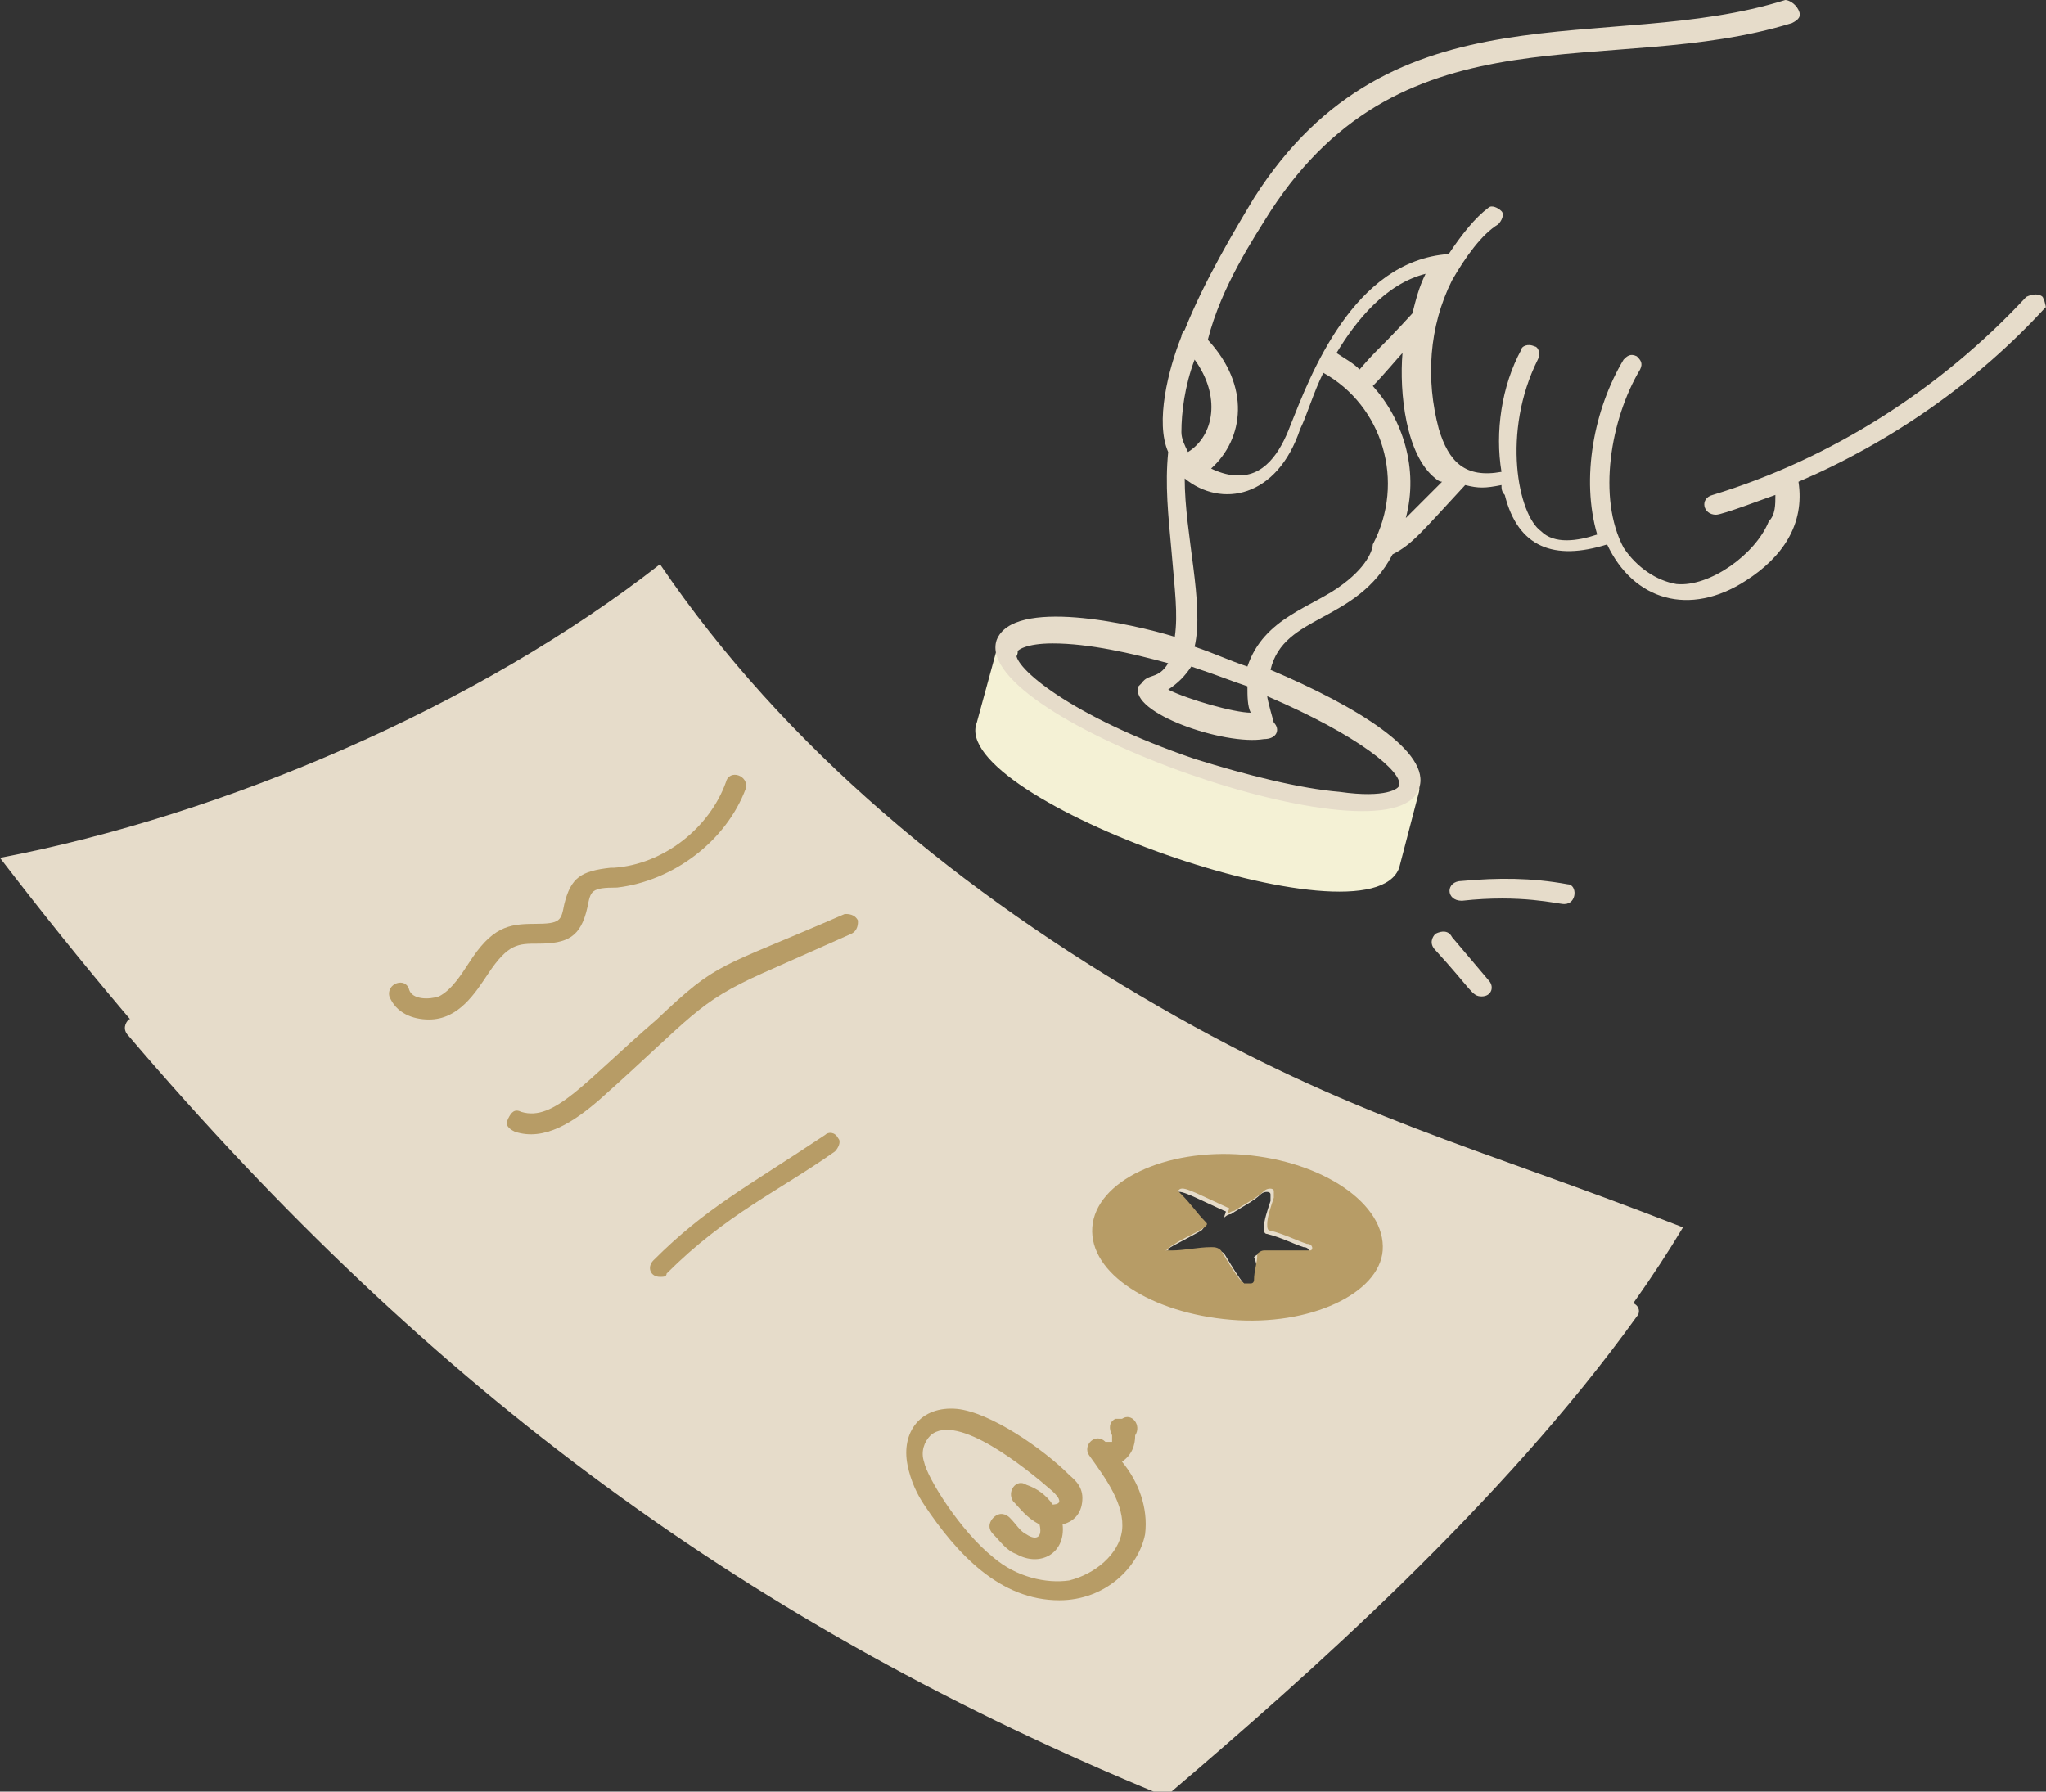 <?xml version="1.0" encoding="utf-8"?>
<!-- Generator: Adobe Illustrator 21.1.0, SVG Export Plug-In . SVG Version: 6.00 Build 0)  -->
<svg version="1.1" id="Layer_1" xmlns="http://www.w3.org/2000/svg" xmlns:xlink="http://www.w3.org/1999/xlink" x="0px" y="0px"
	 width="62px" height="54.3px" viewBox="0 0 62 54.3" style="enable-background:new 0 0 62 54.3;" xml:space="preserve">
<rect x="0" y="0" width="62" height="54.3" fill="#333333" stroke="none"/>
<style type="text/css">
	.st0{clip-path:url(#SVGID_2_);fill:#F4F1D5;}
	.st1{clip-path:url(#SVGID_2_);fill:#E6DCCA;}
	.st2{clip-path:url(#SVGID_2_);fill:#B79C66;}
</style>
<g>
	<defs>
		<rect id="SVGID_1_" width="62" height="54.3"/>
	</defs>
	<clipPath id="SVGID_2_">
		<use xlink:href="#SVGID_1_"  style="overflow:visible;"/>
	</clipPath>
	<path class="st0" d="M43,24l-0.6,2.3c-0.9,2.5-13.7-2.1-12.8-4.4l0.6-2.2c0-0.1,0.2-0.2,0.3-0.2c0,0,0.1,0,0.1,0
		c0.2,0.1,0.3,0.2,0.2,0.4v0c0,0.5,1.7,1.9,5.4,3.2c1.6,0.6,3.2,0.9,4.4,1.1c1.4,0.1,1.8-0.1,1.8-0.2C42.5,23.4,43.1,23.6,43,24"/>
	<path class="st1" d="M35.1,30.5c-5.9-3.4-11.3-7.8-15.1-13.4C14.5,21.4,6.8,24.7,0,26c9.9,12.9,20.2,21.8,35.3,28
		c5.9-5,12.1-10.8,15.7-16.8C44.6,34.7,41,33.9,35.1,30.5 M38.1,38.9c0,0,0,0.1-0.1,0.1c-0.1,0-0.2,0-0.2,0c-0.1-0.1-0.1,0-0.7-1
		c-0.1-0.1-0.2-0.1-0.3-0.1c-0.4,0-0.8,0.1-1.2,0.1c-0.1,0-0.2,0-0.2,0c-0.1,0-0.1-0.1,0-0.1c0-0.1,0.1-0.1,1-0.6
		c0.1-0.1,0.1-0.1,0-0.2c-0.2-0.2-0.4-0.5-0.7-0.8c0,0-0.1-0.1-0.1-0.1c0.1-0.2,0.4,0,1.5,0.5c0.1,0,0,0.1,0,0.2
		c0,0,0.1-0.1,0.2-0.1c0.3-0.2,0.7-0.4,0.9-0.6c0.1-0.1,0.3-0.1,0.3,0c0,0.1,0,0.1,0,0.2c-0.1,0.3-0.2,0.6-0.2,0.8
		c0,0.1,0,0.2,0.1,0.2c0.4,0.1,0.8,0.3,1.1,0.4c0.2,0,0.2,0.2,0.1,0.2c-0.1,0-0.1,0-0.2,0h-1.2c-0.1,0-0.2,0.1-0.2,0.1
		C38.1,38.3,38.1,38.6,38.1,38.9"/>
	<path class="st1" d="M61.9,9c-0.1-0.1-0.3-0.1-0.5,0c-2.6,2.8-5.9,4.9-9.5,6c-0.4,0.1-0.3,0.6,0.1,0.6c0.2,0,1.5-0.5,1.8-0.6
		c0,0.3,0,0.6-0.2,0.8c-0.4,1-1.8,2-2.8,1.9c-0.6-0.1-1.2-0.5-1.6-1.1c-0.8-1.5-0.4-3.9,0.5-5.4c0.1-0.2,0-0.3-0.1-0.4
		c-0.2-0.1-0.3,0-0.4,0.1c-0.9,1.5-1.3,3.6-0.8,5.3c-0.6,0.2-1.3,0.3-1.7-0.1c-0.7-0.5-1.2-3-0.1-5.2c0.1-0.2,0-0.4-0.1-0.4
		c-0.2-0.1-0.4,0-0.4,0.1c-0.6,1.1-0.8,2.5-0.6,3.7c-1.1,0.2-1.6-0.3-1.9-1.3c-0.4-1.5-0.3-3.1,0.4-4.5c0.4-0.7,0.9-1.4,1.4-1.7
		c0.1-0.1,0.2-0.3,0.1-0.4c-0.1-0.1-0.3-0.2-0.4-0.1c-0.4,0.3-0.8,0.8-1.2,1.4c-2.9,0.2-4.2,3.7-4.8,5.2c-0.3,0.8-0.8,1.6-1.7,1.5
		c-0.2,0-0.5-0.1-0.7-0.2c1-0.9,1.2-2.5-0.1-3.9C37,8.7,38,7.2,38.5,6.4c4.1-6.3,10.3-4,15.8-5.7c0.2-0.1,0.3-0.2,0.2-0.4
		C54.4,0.1,54.2,0,54.1,0C48.7,1.7,42.2-0.6,38,6c-0.6,1-1.5,2.5-2.1,4c0,0,0,0,0,0c-0.1,0.1-0.1,0.2-0.1,0.2
		c-0.4,1-0.8,2.6-0.4,3.5c-0.1,1,0,1.9,0.1,3c0.1,1.2,0.2,1.9,0.1,2.6c-1.3-0.4-4.9-1.2-5.4,0.1c-0.8,2.4,12,6.9,12.8,4.5
		c0.4-1.1-1.9-2.5-4.5-3.6c0.4-1.7,2.6-1.4,3.7-3.5c0.6-0.3,0.9-0.7,2.2-2.1c0.4,0.1,0.6,0.1,1.1,0c0,0.1,0,0.2,0.1,0.3
		c0.4,1.6,1.5,2,3.1,1.5c0.8,1.7,2.5,2.2,4.2,1.1c1.1-0.7,1.8-1.7,1.6-3c2.8-1.2,5.4-3,7.5-5.3C62,9.4,62,9.2,61.9,9 M43.2,8.3
		c-0.2,0.4-0.3,0.8-0.4,1.2c-1.1,1.2-1,1-1.6,1.7c-0.2-0.2-0.4-0.3-0.7-0.5C41.1,9.7,42,8.6,43.2,8.3 M36,13.7
		c-0.1-0.2-0.2-0.4-0.2-0.6c0-0.6,0.1-1.4,0.4-2.2C37,12,36.8,13.2,36,13.7 M37.8,20.8c0,0.3,0,0.6,0.1,0.8h0
		c-0.5,0-1.9-0.4-2.5-0.7c0.3-0.2,0.5-0.4,0.7-0.7C37,20.5,37.2,20.6,37.8,20.8 M42.4,23.8c0,0.1-0.4,0.4-1.8,0.2
		c-1.2-0.1-2.8-0.5-4.4-1c-3.8-1.3-5.5-2.8-5.4-3.2c0-0.1,0.3-0.3,1.1-0.3c1.1,0,2.4,0.3,3.5,0.6c-0.3,0.5-0.6,0.3-0.8,0.6
		c0,0-0.1,0.1-0.1,0.1c-0.3,0.8,2.6,1.8,3.8,1.6c0.4,0,0.5-0.3,0.3-0.5c0,0-0.2-0.7-0.2-0.8C41.2,22.3,42.5,23.4,42.4,23.8
		 M40.7,17.7c-0.9,0.7-2.4,1-2.9,2.5c-0.6-0.2-1-0.4-1.6-0.6c0.3-1.3-0.3-3.4-0.3-5.1c1.1,0.9,2.8,0.6,3.5-1.5
		c0.2-0.4,0.4-1.1,0.7-1.7c1.8,1,2.5,3.3,1.5,5.2C41.6,16.6,41.5,17.1,40.7,17.7 M42.6,15.7c0.4-1.5-0.1-3-1-4
		c0.3-0.3,0.8-0.9,0.9-1c-0.1,1.2,0.1,3.1,1,3.8c0,0,0.1,0.1,0.2,0.1L42.6,15.7z"/>
	<path class="st1" d="M49,39.5c-3.9,5.5-9.7,10.7-13.8,14.1C23,48.6,13.5,41.6,4.4,30.9c-0.1-0.1-0.3-0.1-0.5,0
		c-0.1,0.1-0.2,0.3,0,0.5c9.2,10.8,18.9,17.9,31.3,23c0.1,0,0.2,0,0.3-0.1c4.1-3.5,10-8.7,14.1-14.4c0.1-0.1,0.1-0.3-0.1-0.4
		C49.3,39.3,49.1,39.4,49,39.5"/>
	<path class="st2" d="M13,30.9c0.9,0,1.4-0.8,1.8-1.4c0.6-0.9,0.9-0.9,1.5-0.9c0.9,0,1.3-0.2,1.5-1.1c0.1-0.5,0.1-0.6,0.9-0.6
		c1.7-0.2,3.3-1.4,3.9-3c0.1-0.4-0.5-0.6-0.6-0.2c-0.5,1.4-1.9,2.5-3.4,2.6l-0.1,0c-0.9,0.1-1.2,0.3-1.4,1.1C17,27.9,17,28,16.2,28
		c-0.8,0-1.3,0.1-2,1.2c-0.2,0.3-0.5,0.8-0.9,1c-0.3,0.1-0.8,0.1-0.9-0.2c-0.1-0.4-0.7-0.2-0.6,0.2C12,30.7,12.5,30.9,13,30.9"/>
	<path class="st2" d="M19.9,30.9c-2.2,1.9-3.1,3.1-4.1,2.8c-0.2-0.1-0.3,0-0.4,0.2c-0.1,0.2,0,0.3,0.2,0.4c0.9,0.3,1.8-0.3,2.6-1
		c2.8-2.5,2.9-2.9,4.9-3.8l2.7-1.2c0.2-0.1,0.2-0.3,0.2-0.4c-0.1-0.2-0.3-0.2-0.4-0.2C21.7,29.4,21.8,29.1,19.9,30.9"/>
	<path class="st2" d="M25,34.4c-2.4,1.6-3.6,2.2-5.2,3.8c-0.2,0.2-0.1,0.5,0.2,0.5c0.1,0,0.2,0,0.2-0.1c1.8-1.8,3.4-2.5,5.1-3.7
		c0.1-0.1,0.2-0.3,0.1-0.4C25.3,34.3,25.1,34.3,25,34.4"/>
	<path class="st2" d="M37.3,40c2.4,0.2,4.5-0.8,4.6-2.1c0.1-1.4-1.8-2.7-4.2-2.9c-2.4-0.2-4.5,0.8-4.6,2.2
		C33,38.6,34.9,39.8,37.3,40 M35.6,37.7c0.3-0.2,0.6-0.3,0.9-0.5c0.1-0.1,0.1-0.1,0-0.2c-0.2-0.2-0.4-0.5-0.7-0.8
		c0,0-0.1-0.1-0.1-0.1c0.1-0.2,0.4,0,1.5,0.5c0.1,0,0,0.1,0,0.2c0,0,0.1-0.1,0.2-0.1c0.3-0.2,0.7-0.4,0.9-0.6c0.1-0.1,0.3-0.1,0.3,0
		c0,0.1,0,0.1,0,0.2c-0.1,0.3-0.2,0.6-0.2,0.8c0,0.1,0,0.2,0.1,0.2c0.4,0.1,0.8,0.3,1.1,0.4c0.2,0,0.2,0.2,0.1,0.2
		c-0.1,0-0.1,0-0.2,0h-1.2c-0.1,0-0.2,0.1-0.2,0.1c0,0.3-0.1,0.5-0.1,0.8c0,0,0,0.1-0.1,0.1c-0.1,0-0.2,0-0.2,0
		c-0.1-0.1-0.1,0-0.7-1c-0.1-0.1-0.2-0.1-0.3-0.1c-0.4,0-0.8,0.1-1.2,0.1c-0.1,0-0.2,0-0.2,0C35.4,37.9,35.4,37.8,35.6,37.7"/>
	<path class="st2" d="M28,45.6c1,1.5,2.3,2.9,4.1,2.9c1.4,0,2.4-1,2.6-2c0.1-0.8-0.2-1.6-0.7-2.2c0.3-0.2,0.4-0.5,0.4-0.8
		c0.2-0.3-0.1-0.7-0.4-0.5L33.8,43c-0.2,0.1-0.2,0.3-0.1,0.5c0,0,0,0.1,0,0.2c0,0-0.1,0-0.2,0c-0.3-0.3-0.7,0.1-0.5,0.4
		c0.5,0.7,1.1,1.5,1,2.3c-0.1,0.7-0.8,1.3-1.6,1.5c-0.7,0.1-1.6-0.1-2.3-0.7c-1-0.8-2-2.4-2.1-2.9c-0.1-0.3,0-0.6,0.2-0.8
		c0.8-0.7,2.9,1,3.7,1.7c0.1,0.1,0.2,0.2,0.2,0.3c0,0.1-0.2,0.1-0.2,0.1c-0.2-0.3-0.5-0.5-0.8-0.6c-0.3-0.2-0.6,0.2-0.4,0.5
		c0.2,0.2,0.4,0.5,0.8,0.7c0.1,0.4-0.1,0.5-0.4,0.3c-0.2-0.1-0.3-0.3-0.5-0.5c-0.1-0.1-0.3-0.2-0.5,0c-0.1,0.1-0.2,0.3,0,0.5
		c0.2,0.2,0.4,0.5,0.7,0.6c0.7,0.4,1.5,0,1.4-0.9c0.4-0.1,0.6-0.4,0.6-0.8c0-0.4-0.3-0.6-0.4-0.7c-0.8-0.8-2.4-1.9-3.4-2
		c-1.1-0.1-1.7,0.7-1.5,1.7C27.6,44.9,27.8,45.3,28,45.6"/>
	<path class="st1" d="M44.3,27.3c1.8-0.2,2.9,0.1,3.1,0.1c0.4,0,0.4-0.6,0.1-0.6c-1.1-0.2-2.1-0.2-3.2-0.1
		C43.8,26.7,43.8,27.3,44.3,27.3"/>
	<path class="st1" d="M43.5,28.3c-0.1,0.1-0.2,0.3,0,0.5c1.1,1.2,1.1,1.4,1.4,1.4c0.3,0,0.4-0.3,0.2-0.5L44,28.4
		C43.9,28.2,43.7,28.2,43.5,28.3"/>
</g>
</svg>
